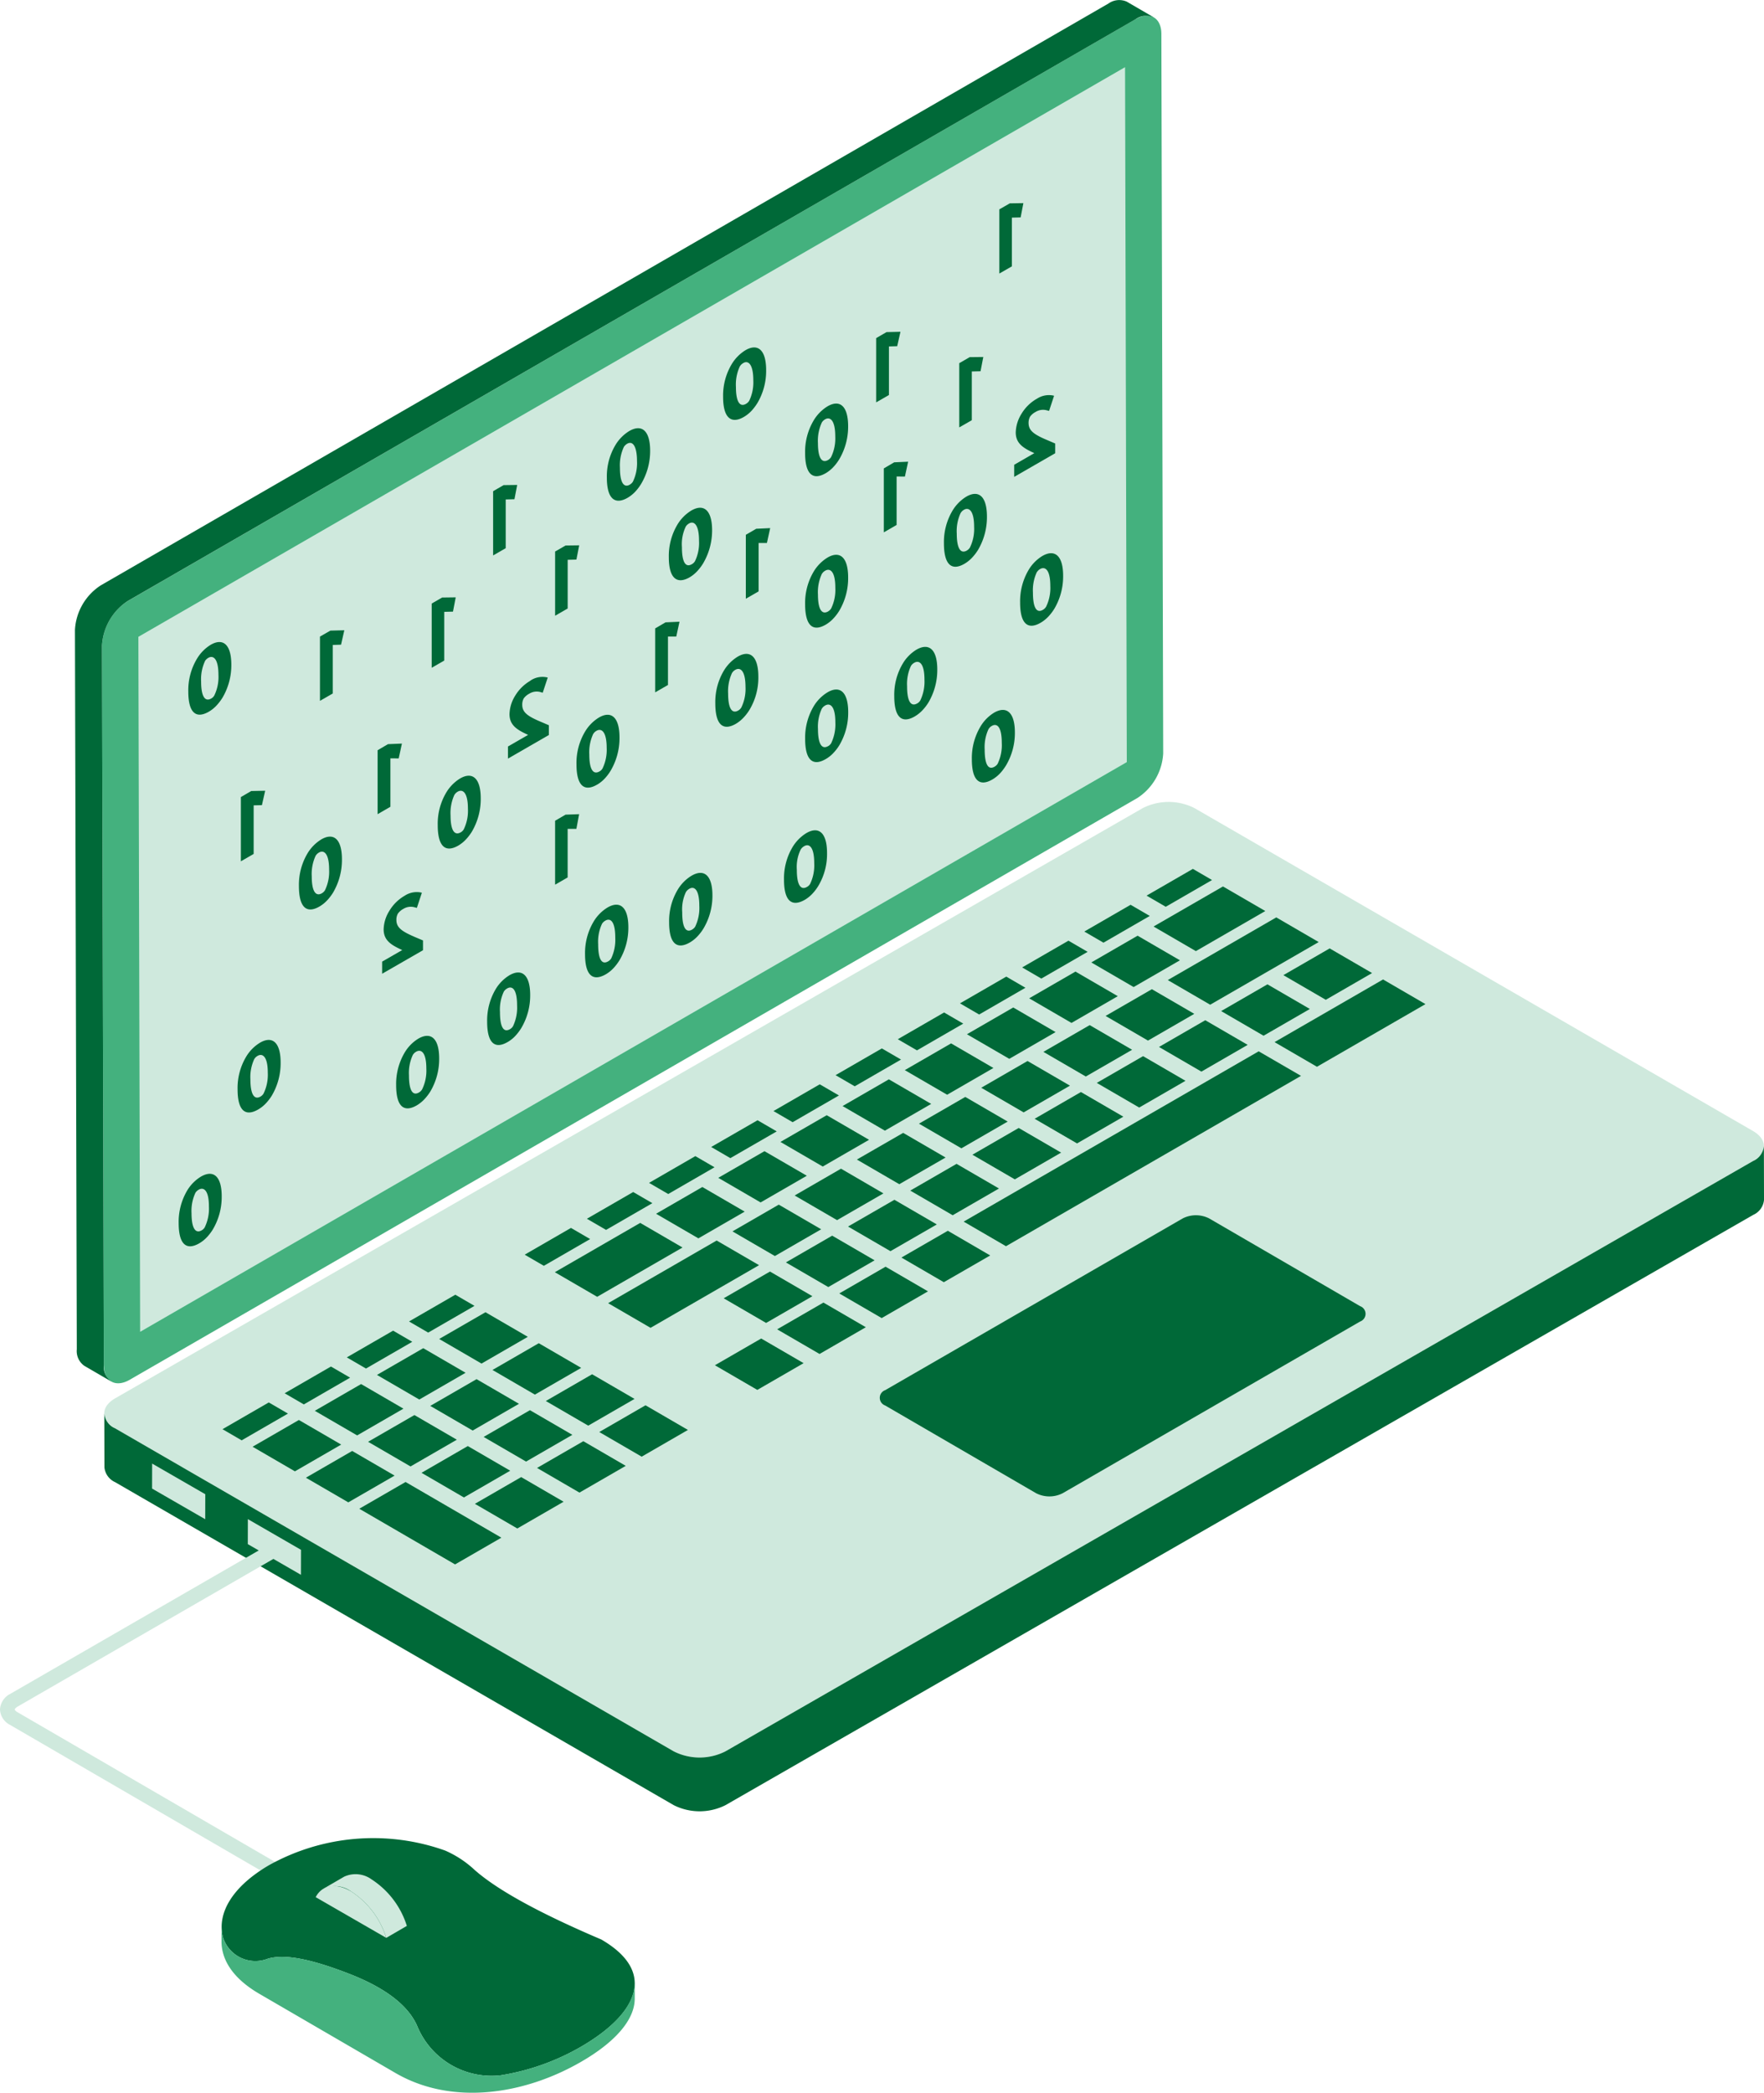 <svg id="Group_32203" data-name="Group 32203" xmlns="http://www.w3.org/2000/svg" width="151.734" height="180" viewBox="0 0 151.734 180">
  <g id="Group_30615" data-name="Group 30615" transform="translate(0 0)">
    <g id="Group_30564" data-name="Group 30564" transform="translate(6.447)">
      <g id="Group_30559" data-name="Group 30559" transform="translate(2.518 68.974)">
        <g id="Group_30486" data-name="Group 30486" transform="translate(0)">
          <path id="Path_32307" data-name="Path 32307" d="M5.691,73.118,53.747,100.9a4.921,4.921,0,0,0,4.453.011l88.406-50.785c1.233-.7,1.233-1.851,0-2.567L98.549,19.777a4.933,4.933,0,0,0-4.441,0L5.7,70.551C4.469,71.267,4.458,72.414,5.691,73.118Z" transform="translate(-4.772 -19.249)" fill="#cfe9dd"/>
        </g>
        <g id="Group_30487" data-name="Group 30487" transform="translate(66.706 35.548)">
          <path id="Path_32308" data-name="Path 32308" d="M14.355,43.82a.7.7,0,0,0,0,1.319l12.986,7.547a2.514,2.514,0,0,0,2.277,0L55.209,37.915a.7.7,0,0,0,0-1.319L42.223,29.049a2.514,2.514,0,0,0-2.277,0Z" transform="translate(-13.885 -28.775)" fill="#006938"/>
        </g>
        <g id="Group_30488" data-name="Group 30488" transform="translate(0.006 29.595)">
          <path id="Path_32309" data-name="Path 32309" d="M4.769,50.181l.011,4.634a1.565,1.565,0,0,0,.913,1.272L53.75,83.871a4.957,4.957,0,0,0,4.453,0L146.608,33.1a1.559,1.559,0,0,0,.925-1.295l-.011-4.623a1.558,1.558,0,0,1-.925,1.284L58.191,79.248a4.921,4.921,0,0,1-4.453-.011L5.682,51.453A1.528,1.528,0,0,1,4.769,50.181Z" transform="translate(-4.769 -27.18)" fill="#006938"/>
        </g>
        <g id="Group_30558" data-name="Group 30558" transform="translate(10.168 5.759)">
          <g id="Group_30489" data-name="Group 30489" transform="translate(68.79 6.177)">
            <path id="Path_32310" data-name="Path 32310" d="M20.162,24.746l1.649.959,3.982-2.3-1.649-.959Z" transform="translate(-20.162 -22.448)" fill="#006938"/>
          </g>
          <g id="Group_30490" data-name="Group 30490" transform="translate(90.499 9.51)">
            <path id="Path_32311" data-name="Path 32311" d="M12.375,28.73l3.648,2.12,9.334-5.389-3.648-2.12Z" transform="translate(-12.375 -23.341)" fill="#006938"/>
          </g>
          <g id="Group_30491" data-name="Group 30491" transform="translate(91.259 6.841)">
            <path id="Path_32312" data-name="Path 32312" d="M13.606,24.924l3.648,2.12,3.982-2.3-3.648-2.12Z" transform="translate(-13.606 -22.626)" fill="#006938"/>
          </g>
          <g id="Group_30492" data-name="Group 30492" transform="translate(85.907 9.931)">
            <path id="Path_32313" data-name="Path 32313" d="M15.04,25.752l3.648,2.12,3.982-2.3-3.648-2.12Z" transform="translate(-15.04 -23.454)" fill="#006938"/>
          </g>
          <g id="Group_30493" data-name="Group 30493" transform="translate(81.315 4.172)">
            <path id="Path_32314" data-name="Path 32314" d="M14.836,27.3l3.648,2.12,9.334-5.389L24.17,21.91Z" transform="translate(-14.836 -21.91)" fill="#006938"/>
          </g>
          <g id="Group_30494" data-name="Group 30494" transform="translate(75.969 10.349)">
            <path id="Path_32315" data-name="Path 32315" d="M17.7,25.864l3.648,2.12,3.982-2.3-3.648-2.12Z" transform="translate(-17.703 -23.566)" fill="#006938"/>
          </g>
          <g id="Group_30495" data-name="Group 30495" transform="translate(69.393 8.833)">
            <path id="Path_32316" data-name="Path 32316" d="M19.467,25.458l3.641,2.116,3.982-2.3-3.641-2.116Z" transform="translate(-19.467 -23.159)" fill="#006938"/>
          </g>
          <g id="Group_30496" data-name="Group 30496" transform="translate(74.738 5.747)">
            <path id="Path_32317" data-name="Path 32317" d="M18.035,24.631l3.641,2.116,3.982-2.3-3.641-2.116Z" transform="translate(-18.035 -22.332)" fill="#006938"/>
          </g>
          <g id="Group_30497" data-name="Group 30497" transform="translate(74.135 3.09)">
            <path id="Path_32318" data-name="Path 32318" d="M18.73,23.919l1.649.958,3.982-2.3-1.649-.959Z" transform="translate(-18.73 -21.621)" fill="#006938"/>
          </g>
          <g id="Group_30498" data-name="Group 30498" transform="translate(80.091 1.507)">
            <path id="Path_32319" data-name="Path 32319" d="M16.067,24.645l3.641,2.116,5.972-3.448L22.039,21.2Z" transform="translate(-16.067 -21.196)" fill="#006938"/>
          </g>
          <g id="Group_30499" data-name="Group 30499" transform="translate(79.488)">
            <path id="Path_32320" data-name="Path 32320" d="M17.3,23.091l1.649.959,3.982-2.3-1.649-.959Z" transform="translate(-17.296 -20.792)" fill="#006938"/>
          </g>
          <g id="Group_30500" data-name="Group 30500" transform="translate(47.394 18.53)">
            <path id="Path_32321" data-name="Path 32321" d="M25.9,28.056l1.649.959,3.982-2.3-1.649-.959Z" transform="translate(-25.896 -25.758)" fill="#006938"/>
          </g>
          <g id="Group_30501" data-name="Group 30501" transform="translate(47.997 21.186)">
            <path id="Path_32322" data-name="Path 32322" d="M25.2,28.768l3.641,2.116,3.982-2.3L29.182,26.47Z" transform="translate(-25.2 -26.47)" fill="#006938"/>
          </g>
          <g id="Group_30502" data-name="Group 30502" transform="translate(53.342 18.1)">
            <path id="Path_32323" data-name="Path 32323" d="M23.768,27.941l3.641,2.116,3.982-2.3L27.75,25.643Z" transform="translate(-23.768 -25.643)" fill="#006938"/>
          </g>
          <g id="Group_30503" data-name="Group 30503" transform="translate(69.863 19.194)">
            <path id="Path_32324" data-name="Path 32324" d="M19.339,28.234l3.648,2.12,3.982-2.3-3.648-2.12Z" transform="translate(-19.339 -25.936)" fill="#006938"/>
          </g>
          <g id="Group_30504" data-name="Group 30504" transform="translate(64.511 22.284)">
            <path id="Path_32325" data-name="Path 32325" d="M20.773,29.063l3.648,2.12,3.982-2.3-3.648-2.12Z" transform="translate(-20.773 -26.764)" fill="#006938"/>
          </g>
          <g id="Group_30513" data-name="Group 30513" transform="translate(58.092 9.267)">
            <g id="Group_30505" data-name="Group 30505" transform="translate(5.346)">
              <path id="Path_32326" data-name="Path 32326" d="M21.6,25.574l1.649.959,3.982-2.3-1.649-.959Z" transform="translate(-21.597 -23.276)" fill="#006938"/>
            </g>
            <g id="Group_30506" data-name="Group 30506" transform="translate(0 3.086)">
              <path id="Path_32327" data-name="Path 32327" d="M23.029,26.4l1.649.958,3.982-2.3L27.011,24.1Z" transform="translate(-23.029 -24.103)" fill="#006938"/>
            </g>
            <g id="Group_30507" data-name="Group 30507" transform="translate(5.949 2.657)">
              <path id="Path_32328" data-name="Path 32328" d="M20.9,26.286,24.542,28.4l3.982-2.3-3.641-2.116Z" transform="translate(-20.901 -23.988)" fill="#006938"/>
            </g>
            <g id="Group_30508" data-name="Group 30508" transform="translate(12.525 4.172)">
              <path id="Path_32329" data-name="Path 32329" d="M19.137,26.692l3.648,2.12,3.982-2.3-3.648-2.12Z" transform="translate(-19.137 -24.394)" fill="#006938"/>
            </g>
            <g id="Group_30509" data-name="Group 30509" transform="translate(0.603 5.743)">
              <path id="Path_32330" data-name="Path 32330" d="M22.334,27.113l3.641,2.116,3.982-2.3-3.641-2.116Z" transform="translate(-22.334 -24.815)" fill="#006938"/>
            </g>
            <g id="Group_30510" data-name="Group 30510" transform="translate(17.117 6.841)">
              <path id="Path_32331" data-name="Path 32331" d="M17.907,27.407l3.648,2.12,3.982-2.3-3.648-2.12Z" transform="translate(-17.907 -25.109)" fill="#006938"/>
            </g>
            <g id="Group_30511" data-name="Group 30511" transform="translate(7.179 7.258)">
              <path id="Path_32332" data-name="Path 32332" d="M20.57,27.519l3.648,2.12,3.982-2.3-3.648-2.12Z" transform="translate(-20.57 -25.221)" fill="#006938"/>
            </g>
            <g id="Group_30512" data-name="Group 30512" transform="translate(5.666 6.419)">
              <path id="Path_32333" data-name="Path 32333" d="M15.244,39.647l3.641,2.116L44.262,27.112,40.622,25Z" transform="translate(-15.244 -24.996)" fill="#006938"/>
            </g>
          </g>
          <g id="Group_30514" data-name="Group 30514" transform="translate(52.739 15.443)">
            <path id="Path_32334" data-name="Path 32334" d="M24.463,27.229l1.649.958,3.982-2.3-1.649-.958Z" transform="translate(-24.463 -24.931)" fill="#006938"/>
          </g>
          <g id="Group_30515" data-name="Group 30515" transform="translate(42.041 21.616)">
            <path id="Path_32335" data-name="Path 32335" d="M27.328,28.887l1.649.959,3.989-2.3-1.649-.958Z" transform="translate(-27.328 -26.585)" fill="#006938"/>
          </g>
          <g id="Group_30516" data-name="Group 30516" transform="translate(31.35 27.792)">
            <path id="Path_32336" data-name="Path 32336" d="M30.195,30.539l1.649.959,3.982-2.3-1.649-.958Z" transform="translate(-30.195 -28.24)" fill="#006938"/>
          </g>
          <g id="Group_30519" data-name="Group 30519" transform="translate(54.573 19.615)">
            <g id="Group_30517" data-name="Group 30517" transform="translate(5.346)">
              <path id="Path_32337" data-name="Path 32337" d="M22,28.347l3.648,2.12,3.982-2.3-3.648-2.12Z" transform="translate(-22.004 -26.049)" fill="#006938"/>
            </g>
            <g id="Group_30518" data-name="Group 30518" transform="translate(0 3.086)">
              <path id="Path_32338" data-name="Path 32338" d="M23.436,29.174l3.648,2.12L31.066,29l-3.648-2.12Z" transform="translate(-23.436 -26.876)" fill="#006938"/>
            </g>
          </g>
          <g id="Group_30520" data-name="Group 30520" transform="translate(49.22 25.788)">
            <path id="Path_32339" data-name="Path 32339" d="M24.869,30.005l3.648,2.12,3.989-2.3L28.857,27.7Z" transform="translate(-24.869 -27.703)" fill="#006938"/>
          </g>
          <g id="Group_30521" data-name="Group 30521" transform="translate(42.651 24.277)">
            <path id="Path_32340" data-name="Path 32340" d="M26.635,29.592l3.641,2.116,3.975-2.295L30.609,27.3Z" transform="translate(-26.635 -27.298)" fill="#006938"/>
          </g>
          <g id="Group_30522" data-name="Group 30522" transform="translate(43.875 28.878)">
            <path id="Path_32341" data-name="Path 32341" d="M26.3,30.83l3.648,2.12,3.982-2.3-3.648-2.12Z" transform="translate(-26.303 -28.531)" fill="#006938"/>
          </g>
          <g id="Group_30523" data-name="Group 30523" transform="translate(47.714 37.302)">
            <path id="Path_32342" data-name="Path 32342" d="M25.274,33.087l3.648,2.12,3.982-2.3-3.648-2.12Z" transform="translate(-25.274 -30.788)" fill="#006938"/>
          </g>
          <g id="Group_30524" data-name="Group 30524" transform="translate(43.122 34.633)">
            <path id="Path_32343" data-name="Path 32343" d="M26.5,32.372l3.648,2.12,3.982-2.3-3.648-2.12Z" transform="translate(-26.505 -30.073)" fill="#006938"/>
          </g>
          <g id="Group_30525" data-name="Group 30525" transform="translate(33.177 31.964)">
            <path id="Path_32344" data-name="Path 32344" d="M27.736,34.747l3.648,2.12,9.334-5.389-3.648-2.12Z" transform="translate(-27.736 -29.358)" fill="#006938"/>
          </g>
          <g id="Group_30528" data-name="Group 30528" transform="translate(25.998 30.449)">
            <g id="Group_30526" data-name="Group 30526" transform="translate(0 0.433)">
              <path id="Path_32345" data-name="Path 32345" d="M31.629,31.367l1.649.958,3.982-2.3-1.649-.959Z" transform="translate(-31.629 -29.068)" fill="#006938"/>
            </g>
            <g id="Group_30527" data-name="Group 30527" transform="translate(2.594)">
              <path id="Path_32346" data-name="Path 32346" d="M29.5,33.191l3.641,2.116,7.343-4.24-3.641-2.116Z" transform="translate(-29.5 -28.952)" fill="#006938"/>
            </g>
          </g>
          <g id="Group_30529" data-name="Group 30529" transform="translate(37.299 27.363)">
            <path id="Path_32347" data-name="Path 32347" d="M28.067,30.423l3.641,2.116,3.982-2.3-3.641-2.116Z" transform="translate(-28.067 -28.125)" fill="#006938"/>
          </g>
          <g id="Group_30530" data-name="Group 30530" transform="translate(36.696 24.706)">
            <path id="Path_32348" data-name="Path 32348" d="M28.762,29.712l1.649.958,3.982-2.3-1.649-.959Z" transform="translate(-28.762 -27.413)" fill="#006938"/>
          </g>
          <g id="Group_30531" data-name="Group 30531" transform="translate(17.877 43.888)">
            <path id="Path_32349" data-name="Path 32349" d="M33.27,34.852l3.648,2.12,3.982-2.3-3.648-2.12Z" transform="translate(-33.27 -32.553)" fill="#006938"/>
          </g>
          <g id="Group_30532" data-name="Group 30532" transform="translate(7.179 50.064)">
            <path id="Path_32350" data-name="Path 32350" d="M36.136,36.507l3.648,2.12,3.982-2.3-3.648-2.12Z" transform="translate(-36.136 -34.208)" fill="#006938"/>
          </g>
          <g id="Group_30533" data-name="Group 30533" transform="translate(32.414 46.135)">
            <path id="Path_32351" data-name="Path 32351" d="M29.374,35.454l3.648,2.12L37,35.275l-3.648-2.12Z" transform="translate(-29.374 -33.155)" fill="#006938"/>
          </g>
          <g id="Group_30544" data-name="Group 30544" transform="translate(7.946 36.626)">
            <g id="Group_30534" data-name="Group 30534" transform="translate(8.104)">
              <path id="Path_32352" data-name="Path 32352" d="M34.295,32.906l1.649.958,3.982-2.3-1.649-.958Z" transform="translate(-34.295 -30.607)" fill="#006938"/>
            </g>
            <g id="Group_30535" data-name="Group 30535" transform="translate(10.698 1.507)">
              <path id="Path_32353" data-name="Path 32353" d="M33.066,33.309l3.641,2.116,3.982-2.3-3.641-2.116Z" transform="translate(-33.066 -31.011)" fill="#006938"/>
            </g>
            <g id="Group_30536" data-name="Group 30536" transform="translate(2.752 3.09)">
              <path id="Path_32354" data-name="Path 32354" d="M35.729,33.734l1.649.959,3.982-2.3-1.649-.958Z" transform="translate(-35.729 -31.435)" fill="#006938"/>
            </g>
            <g id="Group_30537" data-name="Group 30537" transform="translate(15.283 4.172)">
              <path id="Path_32355" data-name="Path 32355" d="M31.835,34.023l3.648,2.12,3.982-2.3-3.648-2.12Z" transform="translate(-31.835 -31.725)" fill="#006938"/>
            </g>
            <g id="Group_30538" data-name="Group 30538" transform="translate(5.346 4.598)">
              <path id="Path_32356" data-name="Path 32356" d="M34.5,34.138l3.641,2.116,3.982-2.3-3.641-2.116Z" transform="translate(-34.5 -31.839)" fill="#006938"/>
            </g>
            <g id="Group_30539" data-name="Group 30539" transform="translate(19.876 6.841)">
              <path id="Path_32357" data-name="Path 32357" d="M30.6,34.739l3.648,2.12,3.982-2.3-3.648-2.12Z" transform="translate(-30.605 -32.44)" fill="#006938"/>
            </g>
            <g id="Group_30540" data-name="Group 30540" transform="translate(0 7.684)">
              <path id="Path_32358" data-name="Path 32358" d="M35.932,34.965l3.641,2.116,3.982-2.3-3.641-2.116Z" transform="translate(-35.932 -32.666)" fill="#006938"/>
            </g>
            <g id="Group_30541" data-name="Group 30541" transform="translate(14.523 9.931)">
              <path id="Path_32359" data-name="Path 32359" d="M32.039,35.567l3.648,2.12,3.982-2.3-3.648-2.12Z" transform="translate(-32.039 -33.268)" fill="#006938"/>
            </g>
            <g id="Group_30542" data-name="Group 30542" transform="translate(4.585 10.349)">
              <path id="Path_32360" data-name="Path 32360" d="M34.7,35.679,38.35,37.8l3.982-2.3-3.648-2.12Z" transform="translate(-34.702 -33.38)" fill="#006938"/>
            </g>
            <g id="Group_30543" data-name="Group 30543" transform="translate(9.178 13.017)">
              <path id="Path_32361" data-name="Path 32361" d="M33.471,36.394l3.648,2.12,3.982-2.3-3.648-2.12Z" transform="translate(-33.471 -34.095)" fill="#006938"/>
            </g>
          </g>
          <g id="Group_30545" data-name="Group 30545" transform="translate(80.561 13.017)">
            <path id="Path_32362" data-name="Path 32362" d="M16.473,26.579,20.12,28.7,24.1,26.4l-3.648-2.12Z" transform="translate(-16.473 -24.281)" fill="#006938"/>
          </g>
          <g id="Group_30546" data-name="Group 30546" transform="translate(58.405 31.125)">
            <path id="Path_32363" data-name="Path 32363" d="M22.408,31.436l3.648,2.12,3.988-2.3L26.4,29.133Z" transform="translate(-22.408 -29.133)" fill="#006938"/>
          </g>
          <g id="Group_30547" data-name="Group 30547" transform="translate(53.813 28.457)">
            <path id="Path_32364" data-name="Path 32364" d="M23.638,30.721l3.648,2.12,3.988-2.3-3.648-2.12Z" transform="translate(-23.638 -28.418)" fill="#006938"/>
          </g>
          <g id="Group_30548" data-name="Group 30548" transform="translate(53.059 34.216)">
            <path id="Path_32365" data-name="Path 32365" d="M23.842,32.26l3.648,2.12,3.982-2.3-3.648-2.12Z" transform="translate(-23.842 -29.961)" fill="#006938"/>
          </g>
          <g id="Group_30549" data-name="Group 30549" transform="translate(48.467 31.547)">
            <path id="Path_32366" data-name="Path 32366" d="M25.073,31.545l3.648,2.12,3.982-2.3-3.648-2.12Z" transform="translate(-25.073 -29.246)" fill="#006938"/>
          </g>
          <g id="Group_30550" data-name="Group 30550" transform="translate(59.165 25.37)">
            <path id="Path_32367" data-name="Path 32367" d="M22.206,29.89l3.648,2.12,3.982-2.3-3.648-2.12Z" transform="translate(-22.206 -27.591)" fill="#006938"/>
          </g>
          <g id="Group_30551" data-name="Group 30551" transform="translate(42.361 40.392)">
            <path id="Path_32368" data-name="Path 32368" d="M26.709,33.915l3.648,2.12,3.982-2.3-3.648-2.12Z" transform="translate(-26.709 -31.616)" fill="#006938"/>
          </g>
          <g id="Group_30552" data-name="Group 30552" transform="translate(2.594 47.4)">
            <path id="Path_32369" data-name="Path 32369" d="M37.367,35.793l3.641,2.116,3.982-2.3-3.641-2.116Z" transform="translate(-37.367 -33.494)" fill="#006938"/>
          </g>
          <g id="Group_30553" data-name="Group 30553" transform="translate(0 45.892)">
            <path id="Path_32370" data-name="Path 32370" d="M38.6,35.389l1.649.958,3.982-2.3-1.649-.959Z" transform="translate(-38.595 -33.09)" fill="#006938"/>
          </g>
          <g id="Group_30554" data-name="Group 30554" transform="translate(5.352 42.802)">
            <path id="Path_32371" data-name="Path 32371" d="M37.161,34.561l1.649.958,3.982-2.3-1.649-.958Z" transform="translate(-37.161 -32.262)" fill="#006938"/>
          </g>
          <g id="Group_30555" data-name="Group 30555" transform="translate(27.062 49.225)">
            <path id="Path_32372" data-name="Path 32372" d="M30.808,36.282l3.648,2.12,3.982-2.3-3.648-2.12Z" transform="translate(-30.808 -33.983)" fill="#006938"/>
          </g>
          <g id="Group_30556" data-name="Group 30556" transform="translate(11.771 52.733)">
            <path id="Path_32373" data-name="Path 32373" d="M33.675,37.222l8.24,4.789,3.982-2.3-8.24-4.789Z" transform="translate(-33.675 -34.923)" fill="#006938"/>
          </g>
          <g id="Group_30557" data-name="Group 30557" transform="translate(21.716 52.311)">
            <path id="Path_32374" data-name="Path 32374" d="M32.241,37.109l3.648,2.12,3.982-2.3-3.648-2.12Z" transform="translate(-32.241 -34.81)" fill="#006938"/>
          </g>
        </g>
      </g>
      <g id="Group_30563" data-name="Group 30563" transform="translate(0)">
        <g id="Group_30560" data-name="Group 30560" transform="translate(2.328 1.35)">
          <path id="Path_32375" data-name="Path 32375" d="M20.633,51.708a4.875,4.875,0,0,0-2.212,3.831l.157,61.877c0,1.4,1,1.976,2.226,1.269l86.684-50.042a4.888,4.888,0,0,0,2.212-3.831l-.157-61.877c0-1.408-1-1.976-2.226-1.269Z" transform="translate(-18.421 -1.362)" fill="#44b17e"/>
        </g>
        <g id="Group_30561" data-name="Group 30561">
          <path id="Path_32376" data-name="Path 32376" d="M18.636,55.178l.159,61.875a1.547,1.547,0,0,0,.647,1.42l2.325,1.352a1.547,1.547,0,0,1-.647-1.42L20.961,56.53a4.912,4.912,0,0,1,2.215-3.839L109.86,2.655a1.594,1.594,0,0,1,1.579-.159l-2.325-1.352a1.6,1.6,0,0,0-1.579.159L20.851,51.35A4.874,4.874,0,0,0,18.636,55.178Z" transform="translate(-18.636 -1)" fill="#006938"/>
        </g>
        <g id="Group_30562" data-name="Group 30562" transform="translate(5.456 5.777)">
          <path id="Path_32377" data-name="Path 32377" d="M19.259,51.543l.151,59.777,84.87-49L104.13,2.548Z" transform="translate(-19.259 -2.548)" fill="#cfe9dd"/>
        </g>
      </g>
    </g>
    <g id="Group_30603" data-name="Group 30603" transform="translate(15.37 17.472)">
      <g id="Group_30565" data-name="Group 30565" transform="translate(70.591)">
        <path id="Path_32378" data-name="Path 32378" d="M21.642,6.216l0,5.521,1.079-.619,0-4.19.752-.02.236-1.227L22.541,5.7Z" transform="translate(-21.642 -5.682)" fill="#006938"/>
      </g>
      <g id="Group_30566" data-name="Group 30566" transform="translate(67.141 13.233)">
        <path id="Path_32379" data-name="Path 32379" d="M22.569,9.76l0,5.523,1.079-.619,0-4.19.752-.02.236-1.227-1.168.013Z" transform="translate(-22.567 -9.228)" fill="#006938"/>
      </g>
      <g id="Group_30567" data-name="Group 30567" transform="translate(59.993 11.065)">
        <path id="Path_32380" data-name="Path 32380" d="M24.476,9.191l0,5.527,1.1-.633,0-4.178.71-.02.281-1.241-1.2.029Z" transform="translate(-24.475 -8.647)" fill="#006938"/>
      </g>
      <g id="Group_30568" data-name="Group 30568" transform="translate(53.883 17.239)">
        <path id="Path_32381" data-name="Path 32381" d="M26.416,11.754a5.266,5.266,0,0,0-.734,2.8c0,1.777.627,2.393,1.769,1.738a3,3,0,0,0,.712-.586,4.086,4.086,0,0,0,.452-.608,5.5,5.5,0,0,0,.768-2.844c0-1.689-.675-2.349-1.769-1.718A3.556,3.556,0,0,0,26.416,11.754Zm1.243,3.4c-.557.318-.874-.212-.874-1.454a3.731,3.731,0,0,1,.341-1.782.7.7,0,0,1,.076-.1.833.833,0,0,1,.2-.162c.4-.234.873.017.874,1.478a3.667,3.667,0,0,1-.359,1.768.743.743,0,0,1-.263.255" transform="translate(-25.682 -10.301)" fill="#006938"/>
      </g>
      <g id="Group_30569" data-name="Group 30569" transform="translate(71.862 16.505)">
        <path id="Path_32382" data-name="Path 32382" d="M22.832,10.443a3.636,3.636,0,0,0-1.282,1.266,3.189,3.189,0,0,0-.5,1.605c0,.966.659,1.36,1.6,1.788l-1.733,1,0,1.041,3.525-2.031,0-.839-.538-.231c-1.235-.513-1.749-.842-1.751-1.533a1.114,1.114,0,0,1,.127-.543,1.334,1.334,0,0,1,.451-.392l.023-.013a1.212,1.212,0,0,1,.935-.15l.229.059.429-1.3-.073-.022a1.874,1.874,0,0,0-1.42.286Z" transform="translate(-20.911 -10.105)" fill="#006938"/>
      </g>
      <g id="Group_30570" data-name="Group 30570" transform="translate(65.824 25.003)">
        <path id="Path_32383" data-name="Path 32383" d="M23.212,13.839a5.28,5.28,0,0,0-.73,2.795c0,1.793.627,2.421,1.765,1.764a2.98,2.98,0,0,0,.712-.586,4.287,4.287,0,0,0,.452-.6,5.547,5.547,0,0,0,.771-2.874c0-1.687-.675-2.345-1.769-1.718A3.561,3.561,0,0,0,23.212,13.839Zm1.247,3.417c-.557.322-.874-.212-.874-1.454a3.707,3.707,0,0,1,.338-1.78l.076-.1a.8.8,0,0,1,.207-.168c.4-.232.873.017.874,1.478A3.632,3.632,0,0,1,24.718,17a.722.722,0,0,1-.259.253" transform="translate(-22.482 -12.382)" fill="#006938"/>
      </g>
      <g id="Group_30571" data-name="Group 30571" transform="translate(60.652 22.243)">
        <path id="Path_32384" data-name="Path 32384" d="M24.3,12.214l0,5.5,1.1-.637,0-4.166.714.006.277-1.279-1.2.053Z" transform="translate(-24.298 -11.642)" fill="#006938"/>
      </g>
      <g id="Group_30572" data-name="Group 30572" transform="translate(53.885 30.242)">
        <path id="Path_32385" data-name="Path 32385" d="M26.415,15.238a5.286,5.286,0,0,0-.734,2.8c0,1.791.627,2.421,1.769,1.762a2.953,2.953,0,0,0,.709-.584,4.133,4.133,0,0,0,.452-.6,5.508,5.508,0,0,0,.771-2.874c0-1.689-.675-2.345-1.765-1.72A3.574,3.574,0,0,0,26.415,15.238Zm1.243,3.423c-.554.316-.874-.212-.874-1.454a3.744,3.744,0,0,1,.338-1.78l.076-.1a.843.843,0,0,1,.211-.17c.4-.232.873.017.87,1.48a3.632,3.632,0,0,1-.359,1.768.743.743,0,0,1-.263.255" transform="translate(-25.682 -13.786)" fill="#006938"/>
      </g>
      <g id="Group_30573" data-name="Group 30573" transform="translate(68.226 43.595)">
        <path id="Path_32386" data-name="Path 32386" d="M22.572,18.8a5.29,5.29,0,0,0-.734,2.8c0,1.781.627,2.4,1.765,1.74l.021-.012a2.987,2.987,0,0,0,.688-.568,4.379,4.379,0,0,0,.456-.613,5.477,5.477,0,0,0,.772-2.846c0-1.687-.686-2.339-1.789-1.706A3.487,3.487,0,0,0,22.572,18.8Zm1.219,3.441c-.55.318-.85-.214-.85-1.488A3.664,3.664,0,0,1,23.276,19l.079-.106a.791.791,0,0,1,.207-.164c.412-.238.852.021.85,1.464a3.659,3.659,0,0,1-.352,1.788.738.738,0,0,1-.27.259" transform="translate(-21.839 -17.364)" fill="#006938"/>
      </g>
      <g id="Group_30574" data-name="Group 30574" transform="translate(72.377 30.102)">
        <path id="Path_32387" data-name="Path 32387" d="M21.46,15.188A5.3,5.3,0,0,0,20.726,18c0,1.777.627,2.393,1.765,1.736a3.01,3.01,0,0,0,.719-.59,4.135,4.135,0,0,0,.452-.6,5.469,5.469,0,0,0,.765-2.846c0-1.687-.686-2.339-1.789-1.706A3.487,3.487,0,0,0,21.46,15.188Zm1.219,3.441c-.55.314-.85-.214-.85-1.492a3.676,3.676,0,0,1,.335-1.754l.079-.1a.8.8,0,0,1,.207-.168c.4-.228.873.009.874,1.454a3.671,3.671,0,0,1-.362,1.786.757.757,0,0,1-.283.275" transform="translate(-20.726 -13.748)" fill="#006938"/>
      </g>
      <g id="Group_30575" data-name="Group 30575" transform="translate(61.551 38.164)">
        <path id="Path_32388" data-name="Path 32388" d="M24.357,17.35a5.261,5.261,0,0,0-.73,2.8c0,1.781.627,2.4,1.765,1.74a3.01,3.01,0,0,0,.719-.59,4.134,4.134,0,0,0,.452-.6,5.507,5.507,0,0,0,.765-2.846c0-1.687-.686-2.339-1.789-1.706A3.49,3.49,0,0,0,24.357,17.35ZM25.6,20.773c-.554.32-.874-.216-.87-1.476a3.652,3.652,0,0,1,.335-1.754.805.805,0,0,1,.287-.269c.4-.232.873.009.874,1.454a3.732,3.732,0,0,1-.362,1.794.711.711,0,0,1-.251.245l-.012.007" transform="translate(-23.627 -15.908)" fill="#006938"/>
      </g>
      <g id="Group_30576" data-name="Group 30576" transform="translate(53.886 41.828)">
        <path id="Path_32389" data-name="Path 32389" d="M26.411,18.345a5.284,5.284,0,0,0-.73,2.8c0,1.777.627,2.393,1.765,1.736l.022-.013a2.844,2.844,0,0,0,.7-.578,3.748,3.748,0,0,0,.452-.6,5.469,5.469,0,0,0,.765-2.846c0-1.687-.679-2.343-1.769-1.714A3.538,3.538,0,0,0,26.411,18.345Zm1.247,3.417c-.557.322-.874-.216-.874-1.474a3.664,3.664,0,0,1,.335-1.754l.076-.1a.929.929,0,0,1,.211-.166c.4-.232.873.009.874,1.45a3.752,3.752,0,0,1-.362,1.8.723.723,0,0,1-.259.249" transform="translate(-25.681 -16.89)" fill="#006938"/>
      </g>
      <g id="Group_30577" data-name="Group 30577" transform="translate(46.831 12.41)">
        <path id="Path_32390" data-name="Path 32390" d="M28.3,10.463a5.253,5.253,0,0,0-.73,2.795c0,1.753.651,2.383,1.789,1.726a3,3,0,0,0,.7-.574,4.678,4.678,0,0,0,.459-.615,5.427,5.427,0,0,0,.754-2.84c0-1.683-.679-2.339-1.769-1.714A3.561,3.561,0,0,0,28.3,10.463Zm1.247,3.393c-.557.322-.874-.208-.874-1.454a3.68,3.68,0,0,1,.341-1.774l.083-.112a.965.965,0,0,1,.218-.17c.426-.246.853.121.853,1.486a3.664,3.664,0,0,1-.352,1.764.754.754,0,0,1-.27.259" transform="translate(-27.572 -9.007)" fill="#006938"/>
      </g>
      <g id="Group_30578" data-name="Group 30578" transform="translate(42.161 26.197)">
        <path id="Path_32391" data-name="Path 32391" d="M29.55,14.162a5.266,5.266,0,0,0-.734,2.8c0,1.747.655,2.377,1.789,1.726a2.923,2.923,0,0,0,.7-.58,4.133,4.133,0,0,0,.456-.609,5.581,5.581,0,0,0,.778-2.854c0-1.687-.686-2.339-1.789-1.7A3.554,3.554,0,0,0,29.55,14.162Zm1.243,3.4c-.547.316-.85-.206-.85-1.464a3.5,3.5,0,0,1,.331-1.776.8.8,0,0,1,.29-.271c.422-.24.853.121.85,1.488a3.616,3.616,0,0,1-.348,1.762.727.727,0,0,1-.273.261" transform="translate(-28.817 -12.702)" fill="#006938"/>
      </g>
      <g id="Group_30579" data-name="Group 30579" transform="translate(36.83 19.357)">
        <path id="Path_32392" data-name="Path 32392" d="M30.976,12.331a5.233,5.233,0,0,0-.73,2.795c0,1.753.651,2.383,1.789,1.726a3,3,0,0,0,.7-.574,4.221,4.221,0,0,0,.456-.613,5.538,5.538,0,0,0,.778-2.85c0-1.689-.686-2.339-1.789-1.706A3.562,3.562,0,0,0,30.976,12.331Zm1.247,3.393c-.543.31-.853-.224-.853-1.466a3.731,3.731,0,0,1,.341-1.782.55.55,0,0,1,.076-.1.835.835,0,0,1,.2-.166c.519-.3.853.288.853,1.49a3.664,3.664,0,0,1-.352,1.764.738.738,0,0,1-.27.259" transform="translate(-30.246 -10.869)" fill="#006938"/>
      </g>
      <g id="Group_30580" data-name="Group 30580" transform="translate(32.377 29.432)">
        <path id="Path_32393" data-name="Path 32393" d="M31.883,14.1l0,5.523L32.964,19V14.813l.752-.02.239-1.225-1.171.015Z" transform="translate(-31.881 -13.568)" fill="#006938"/>
      </g>
      <g id="Group_30581" data-name="Group 30581" transform="translate(27.046 24.239)">
        <path id="Path_32394" data-name="Path 32394" d="M33.311,12.712l0,5.527,1.083-.625,0-4.19.752-.02.236-1.227-1.171.015Z" transform="translate(-33.31 -12.177)" fill="#006938"/>
      </g>
      <g id="Group_30582" data-name="Group 30582" transform="translate(21.762 33.906)">
        <path id="Path_32395" data-name="Path 32395" d="M34.728,15.3l0,5.523,1.079-.619,0-4.19.752-.02.236-1.227-1.171.015Z" transform="translate(-34.727 -14.767)" fill="#006938"/>
      </g>
      <g id="Group_30583" data-name="Group 30583" transform="translate(12.148 36.736)">
        <path id="Path_32396" data-name="Path 32396" d="M37.3,16.07l0,5.527,1.1-.633V16.789l.714-.022.281-1.241-1.2.031Z" transform="translate(-37.296 -15.526)" fill="#006938"/>
      </g>
      <g id="Group_30584" data-name="Group 30584" transform="translate(5.347 50.538)">
        <path id="Path_32397" data-name="Path 32397" d="M39.12,19.769l0,5.527,1.1-.637,0-4.178.71-.016.281-1.241-1.2.025Z" transform="translate(-39.118 -19.224)" fill="#006938"/>
      </g>
      <g id="Group_30585" data-name="Group 30585" transform="translate(0.828 37.749)">
        <path id="Path_32398" data-name="Path 32398" d="M40.632,17.252a5.266,5.266,0,0,0-.734,2.8c0,1.777.627,2.393,1.765,1.736l.021-.012a2.886,2.886,0,0,0,.691-.574,4.338,4.338,0,0,0,.456-.605,5.5,5.5,0,0,0,.768-2.848c0-1.687-.675-2.345-1.769-1.718A3.53,3.53,0,0,0,40.632,17.252Zm1.243,3.4c-.557.322-.874-.208-.874-1.45a3.706,3.706,0,0,1,.341-1.782.436.436,0,0,1,.076-.1.832.832,0,0,1,.2-.162c.4-.234.873.013.874,1.474a3.632,3.632,0,0,1-.362,1.77.69.69,0,0,1-.259.253" transform="translate(-39.899 -15.797)" fill="#006938"/>
      </g>
      <g id="Group_30586" data-name="Group 30586" transform="translate(46.158 38.765)">
        <path id="Path_32399" data-name="Path 32399" d="M28.482,17.524a5.284,5.284,0,0,0-.73,2.8c0,1.793.627,2.417,1.765,1.764a3.019,3.019,0,0,0,.716-.592,3.983,3.983,0,0,0,.463-.617,5.372,5.372,0,0,0,.758-2.858c0-1.687-.679-2.343-1.769-1.714A3.572,3.572,0,0,0,28.482,17.524Zm1.247,3.417c-.557.322-.874-.208-.874-1.45a3.746,3.746,0,0,1,.335-1.778l.079-.106a.79.79,0,0,1,.207-.164c.4-.232.873.017.874,1.474a3.631,3.631,0,0,1-.362,1.77.69.69,0,0,1-.259.253" transform="translate(-27.752 -16.069)" fill="#006938"/>
      </g>
      <g id="Group_30587" data-name="Group 30587" transform="translate(40.985 36.006)">
        <path id="Path_32400" data-name="Path 32400" d="M29.57,15.9l0,5.5,1.1-.633,0-4.166.714,0,.277-1.275-1.2.053Z" transform="translate(-29.568 -15.33)" fill="#006938"/>
      </g>
      <g id="Group_30588" data-name="Group 30588" transform="translate(48.783 27.953)">
        <path id="Path_32401" data-name="Path 32401" d="M27.48,13.744l0,5.5,1.1-.633V14.447l.714,0,.281-1.277-1.2.055Z" transform="translate(-27.479 -13.172)" fill="#006938"/>
      </g>
      <g id="Group_30589" data-name="Group 30589" transform="translate(34.218 44.004)">
        <path id="Path_32402" data-name="Path 32402" d="M31.685,18.928a5.266,5.266,0,0,0-.734,2.8c0,1.791.627,2.417,1.769,1.758l.022-.012a2.865,2.865,0,0,0,.687-.568,3.946,3.946,0,0,0,.452-.607,5.525,5.525,0,0,0,.771-2.874c0-1.689-.675-2.345-1.765-1.716A3.545,3.545,0,0,0,31.685,18.928Zm1.243,3.419c-.554.32-.874-.208-.874-1.45a3.744,3.744,0,0,1,.338-1.78l.076-.1a.822.822,0,0,1,.207-.164c.4-.234.873.017.874,1.474a3.666,3.666,0,0,1-.359,1.768.709.709,0,0,1-.263.255" transform="translate(-30.952 -17.473)" fill="#006938"/>
      </g>
      <g id="Group_30590" data-name="Group 30590" transform="translate(28.32 40.746)">
        <path id="Path_32403" data-name="Path 32403" d="M34.5,16.939A3.648,3.648,0,0,0,33.215,18.2a3.149,3.149,0,0,0-.5,1.6c0,.968.659,1.36,1.6,1.788l-1.733,1,0,1.041L36.1,21.6v-.841l-.538-.231c-1.235-.513-1.752-.84-1.751-1.533a1.094,1.094,0,0,1,.127-.543,1.382,1.382,0,0,1,.452-.393l.022-.012a1.212,1.212,0,0,1,.935-.15l.225.065.433-1.305-.076-.016a1.834,1.834,0,0,0-1.42.282Z" transform="translate(-32.579 -16.6)" fill="#006938"/>
      </g>
      <g id="Group_30591" data-name="Group 30591" transform="translate(17.495 59.251)">
        <path id="Path_32404" data-name="Path 32404" d="M37.415,21.883a3.645,3.645,0,0,0-1.3,1.28,3.149,3.149,0,0,0-.5,1.6c0,.968.659,1.36,1.6,1.786l-1.73.995v1.043L39,26.564v-.841l-.541-.229c-1.232-.519-1.749-.846-1.747-1.535a1.082,1.082,0,0,1,.127-.543,1.388,1.388,0,0,1,.47-.407,1.209,1.209,0,0,1,.935-.146l.229.059.429-1.3-.073-.022A1.886,1.886,0,0,0,37.415,21.883Z" transform="translate(-35.48 -21.559)" fill="#006938"/>
      </g>
      <g id="Group_30592" data-name="Group 30592" transform="translate(22.282 49.243)">
        <path id="Path_32405" data-name="Path 32405" d="M34.88,20.333a5.253,5.253,0,0,0-.73,2.795c0,1.793.627,2.417,1.765,1.764a2.981,2.981,0,0,0,.712-.586,4.286,4.286,0,0,0,.452-.6,5.547,5.547,0,0,0,.771-2.874c0-1.687-.679-2.343-1.769-1.718A3.562,3.562,0,0,0,34.88,20.333Zm1.247,3.417c-.557.318-.874-.212-.874-1.454a3.745,3.745,0,0,1,.335-1.778l.079-.1a.8.8,0,0,1,.207-.168c.4-.228.873.017.874,1.478a3.632,3.632,0,0,1-.362,1.77.721.721,0,0,1-.259.253" transform="translate(-34.15 -18.877)" fill="#006938"/>
      </g>
      <g id="Group_30593" data-name="Group 30593" transform="translate(17.109 46.486)">
        <path id="Path_32406" data-name="Path 32406" d="M35.968,18.707l0,5.5,1.1-.637,0-4.166.714.006.277-1.275-1.2.049Z" transform="translate(-35.966 -18.138)" fill="#006938"/>
      </g>
      <g id="Group_30594" data-name="Group 30594" transform="translate(10.342 54.482)">
        <path id="Path_32407" data-name="Path 32407" d="M38.083,21.733a5.286,5.286,0,0,0-.734,2.8c0,1.795.627,2.421,1.769,1.762a2.954,2.954,0,0,0,.709-.584,4.136,4.136,0,0,0,.452-.6,5.536,5.536,0,0,0,.771-2.874c0-1.689-.675-2.345-1.765-1.72A3.559,3.559,0,0,0,38.083,21.733Zm1.243,3.423c-.553.316-.874-.212-.874-1.454a3.744,3.744,0,0,1,.338-1.78l.076-.1a.837.837,0,0,1,.207-.168c.4-.234.873.017.874,1.478a3.666,3.666,0,0,1-.359,1.768.743.743,0,0,1-.263.255" transform="translate(-37.349 -20.281)" fill="#006938"/>
      </g>
      <g id="Group_30595" data-name="Group 30595" transform="translate(52.067 53.939)">
        <path id="Path_32408" data-name="Path 32408" d="M26.9,21.59a5.257,5.257,0,0,0-.73,2.8c0,1.777.634,2.389,1.789,1.726a2.947,2.947,0,0,0,.705-.582,3.885,3.885,0,0,0,.456-.613,5.336,5.336,0,0,0,.751-2.834c0-1.687-.679-2.343-1.769-1.714A3.573,3.573,0,0,0,26.9,21.59Zm1.247,3.417c-.557.322-.877-.214-.874-1.474a3.41,3.41,0,0,1,.335-1.746.831.831,0,0,1,.308-.289c.394-.228.852.021.853,1.466a3.711,3.711,0,0,1-.352,1.784.722.722,0,0,1-.27.259" transform="translate(-26.169 -20.135)" fill="#006938"/>
      </g>
      <g id="Group_30596" data-name="Group 30596" transform="translate(42.185 57.598)">
        <path id="Path_32409" data-name="Path 32409" d="M29.544,22.577a5.261,5.261,0,0,0-.734,2.8c0,1.775.634,2.393,1.789,1.726a2.974,2.974,0,0,0,.709-.584,4.135,4.135,0,0,0,.456-.609,5.5,5.5,0,0,0,.772-2.846c0-1.687-.686-2.339-1.793-1.7A3.529,3.529,0,0,0,29.544,22.577ZM30.787,26c-.55.314-.853-.212-.85-1.492a3.471,3.471,0,0,1,.324-1.748l.076-.1a.884.884,0,0,1,.221-.176c.391-.226.849.023.85,1.468a3.73,3.73,0,0,1-.352,1.788.739.739,0,0,1-.27.259" transform="translate(-28.81 -21.116)" fill="#006938"/>
      </g>
      <g id="Group_30597" data-name="Group 30597" transform="translate(34.954 60.339)">
        <path id="Path_32410" data-name="Path 32410" d="M31.482,23.31a5.276,5.276,0,0,0-.734,2.8c0,1.779.637,2.387,1.789,1.726a2.974,2.974,0,0,0,.709-.584,4.357,4.357,0,0,0,.456-.609,5.488,5.488,0,0,0,.772-2.846c0-1.687-.686-2.343-1.789-1.706A3.559,3.559,0,0,0,31.482,23.31Zm1.243,3.419c-.55.318-.85-.214-.85-1.488a3.64,3.64,0,0,1,.335-1.754l.076-.1a.93.93,0,0,1,.211-.166c.412-.238.852.021.85,1.468a3.743,3.743,0,0,1-.352,1.788.741.741,0,0,1-.27.255" transform="translate(-30.748 -21.85)" fill="#006938"/>
      </g>
      <g id="Group_30598" data-name="Group 30598" transform="translate(32.376 52.563)">
        <path id="Path_32411" data-name="Path 32411" d="M31.884,20.323l0,5.5,1.079-.623,0-4.178.752,0,.236-1.263-1.168.041Z" transform="translate(-31.882 -19.767)" fill="#006938"/>
      </g>
      <g id="Group_30599" data-name="Group 30599" transform="translate(26.533 66.171)">
        <path id="Path_32412" data-name="Path 32412" d="M33.741,24.853a5.281,5.281,0,0,0-.73,2.8c0,1.781.627,2.4,1.765,1.74l.022-.012a2.888,2.888,0,0,0,.687-.568,4.359,4.359,0,0,0,.456-.609,5.5,5.5,0,0,0,.772-2.85c0-1.687-.686-2.339-1.789-1.7A3.515,3.515,0,0,0,33.741,24.853Zm1.223,3.439c-.55.318-.853-.212-.85-1.488a3.627,3.627,0,0,1,.335-1.754l.076-.1a.929.929,0,0,1,.211-.166c.412-.238.852.021.85,1.464a3.7,3.7,0,0,1-.352,1.788.707.707,0,0,1-.27.259" transform="translate(-33.011 -23.413)" fill="#006938"/>
      </g>
      <g id="Group_30600" data-name="Group 30600" transform="translate(18.705 71.616)">
        <path id="Path_32413" data-name="Path 32413" d="M35.842,26.312a5.294,5.294,0,0,0-.734,2.809c0,1.775.627,2.393,1.769,1.738a3.043,3.043,0,0,0,.719-.594,4.287,4.287,0,0,0,.452-.6,5.487,5.487,0,0,0,.761-2.844c0-1.689-.686-2.339-1.789-1.706A3.5,3.5,0,0,0,35.842,26.312Zm1.222,3.439c-.55.314-.853-.212-.853-1.486a3.664,3.664,0,0,1,.335-1.754l.079-.106a.806.806,0,0,1,.207-.164c.4-.234.873.005.874,1.45a3.671,3.671,0,0,1-.362,1.786.751.751,0,0,1-.28.273" transform="translate(-35.108 -24.872)" fill="#006938"/>
      </g>
      <g id="Group_30601" data-name="Group 30601" transform="translate(0 83.481)">
        <path id="Path_32414" data-name="Path 32414" d="M40.854,29.491a5.294,5.294,0,0,0-.734,2.808c0,1.775.627,2.393,1.769,1.738a3.01,3.01,0,0,0,.719-.59,4.3,4.3,0,0,0,.452-.607A5.487,5.487,0,0,0,43.822,30c0-1.689-.682-2.341-1.789-1.7A3.513,3.513,0,0,0,40.854,29.491ZM42.1,32.918c-.554.32-.874-.216-.874-1.474a3.664,3.664,0,0,1,.335-1.754.806.806,0,0,1,.287-.269c.4-.234.877.007.874,1.45a3.7,3.7,0,0,1-.362,1.794.69.69,0,0,1-.259.253" transform="translate(-40.121 -28.052)" fill="#006938"/>
      </g>
      <g id="Group_30602" data-name="Group 30602" transform="translate(5.064 71.968)">
        <path id="Path_32415" data-name="Path 32415" d="M39.5,26.42a5.266,5.266,0,0,0-.734,2.8c0,1.775.627,2.393,1.769,1.734l.021-.012a2.939,2.939,0,0,0,.7-.578,4.064,4.064,0,0,0,.452-.6,5.487,5.487,0,0,0,.761-2.844c0-1.689-.675-2.345-1.769-1.714A3.507,3.507,0,0,0,39.5,26.42Zm1.243,3.419c-.557.322-.874-.216-.874-1.474a3.664,3.664,0,0,1,.335-1.754l.079-.106a.806.806,0,0,1,.207-.164c.4-.234.873.009.874,1.45A3.7,3.7,0,0,1,41,29.586a.721.721,0,0,1-.259.253" transform="translate(-38.764 -24.967)" fill="#006938"/>
      </g>
    </g>
    <g id="Group_30604" data-name="Group 30604" transform="translate(21.314 130.659)">
      <path id="Path_32416" data-name="Path 32416" d="M42.871,38.478l-.006,2.15-4.572-2.64.006-2.15Z" transform="translate(-38.293 -35.838)" fill="#cfe9dd"/>
    </g>
    <g id="Group_30605" data-name="Group 30605" transform="translate(13.08 125.881)">
      <path id="Path_32417" data-name="Path 32417" d="M45.078,37.2l-.006,2.15L40.5,36.714l.006-2.15Z" transform="translate(-40.5 -34.564)" fill="#cfe9dd"/>
    </g>
    <g id="Group_30606" data-name="Group 30606" transform="translate(0 132.664)">
      <path id="Path_32418" data-name="Path 32418" d="M67.3,69.161l.636-1.092-29.5-17.145c-.187-.107-.252-.21-.252-.239s.067-.141.259-.254L61,37.408l-.631-1.092L37.807,49.339a1.6,1.6,0,0,0-.888,1.349,1.576,1.576,0,0,0,.88,1.329Z" transform="translate(-36.92 -36.316)" fill="#cfe9dd"/>
    </g>
    <g id="Group_30614" data-name="Group 30614" transform="translate(19.055 158.082)">
      <g id="Group_30609" data-name="Group 30609">
        <g id="Group_30608" data-name="Group 30608">
          <path id="Path_32419" data-name="Path 32419" d="M34.675,45.468a18.42,18.42,0,0,1,15.145-1.26,8.975,8.975,0,0,1,2.557,1.684c2.04,1.793,5.791,3.8,10.877,5.967,4.827,2.8,3.127,6.391-1.728,9.216a20.138,20.138,0,0,1-6.915,2.465,6.918,6.918,0,0,1-7.21-4.284c-.712-1.579-2.446-3.139-5.895-4.47-2.676-1.033-5.325-1.78-6.97-1.262a2.917,2.917,0,0,1-3.83-1.88C30.179,49.511,31.631,47.244,34.675,45.468Z" transform="translate(-30.589 -43.127)" fill="#006938"/>
          <g id="Group_30607" data-name="Group 30607" transform="translate(0 7.666)">
            <path id="Path_32420" data-name="Path 32420" d="M30.615,45.2a3.612,3.612,0,0,0,.1.828,2.917,2.917,0,0,0,3.83,1.88c1.645-.519,4.294.228,6.97,1.262,3.449,1.332,5.183,2.892,5.895,4.47a6.918,6.918,0,0,0,7.21,4.284,20.138,20.138,0,0,0,6.915-2.465c2.839-1.652,4.585-3.566,4.592-5.431,0-.009.015-.015.015-.024v1.329c0,1.865-1.755,3.785-4.608,5.431-4.882,2.825-11.081,3.785-15.935.987L33.864,50.926c-2.222-1.289-3.236-2.853-3.264-4.443v-1.3C30.6,45.188,30.613,45.2,30.615,45.2Z" transform="translate(-30.6 -45.181)" fill="#44b17e"/>
          </g>
        </g>
      </g>
      <g id="Group_30613" data-name="Group 30613" transform="translate(8.099 3.108)">
        <g id="Group_30612" data-name="Group 30612" transform="translate(0)">
          <g id="Group_30610" data-name="Group 30610" transform="translate(0.675)">
            <path id="Path_32421" data-name="Path 32421" d="M35.854,45.213a2.346,2.346,0,0,1,2.366.232,7.38,7.38,0,0,1,3.031,4l1.77-1.029a7.38,7.38,0,0,0-3.031-4,2.346,2.346,0,0,0-2.366-.232Z" transform="translate(-35.854 -43.96)" fill="#cfe9dd"/>
          </g>
          <g id="Group_30611" data-name="Group 30611" transform="translate(0 1.028)">
            <path id="Path_32422" data-name="Path 32422" d="M39.368,44.69c-1.346-.777-2.507-.525-3.04.5l6.07,3.5A7.378,7.378,0,0,0,39.368,44.69Z" transform="translate(-36.328 -44.235)" fill="#cfe9dd"/>
          </g>
        </g>
      </g>
    </g>
  </g>
</svg>
